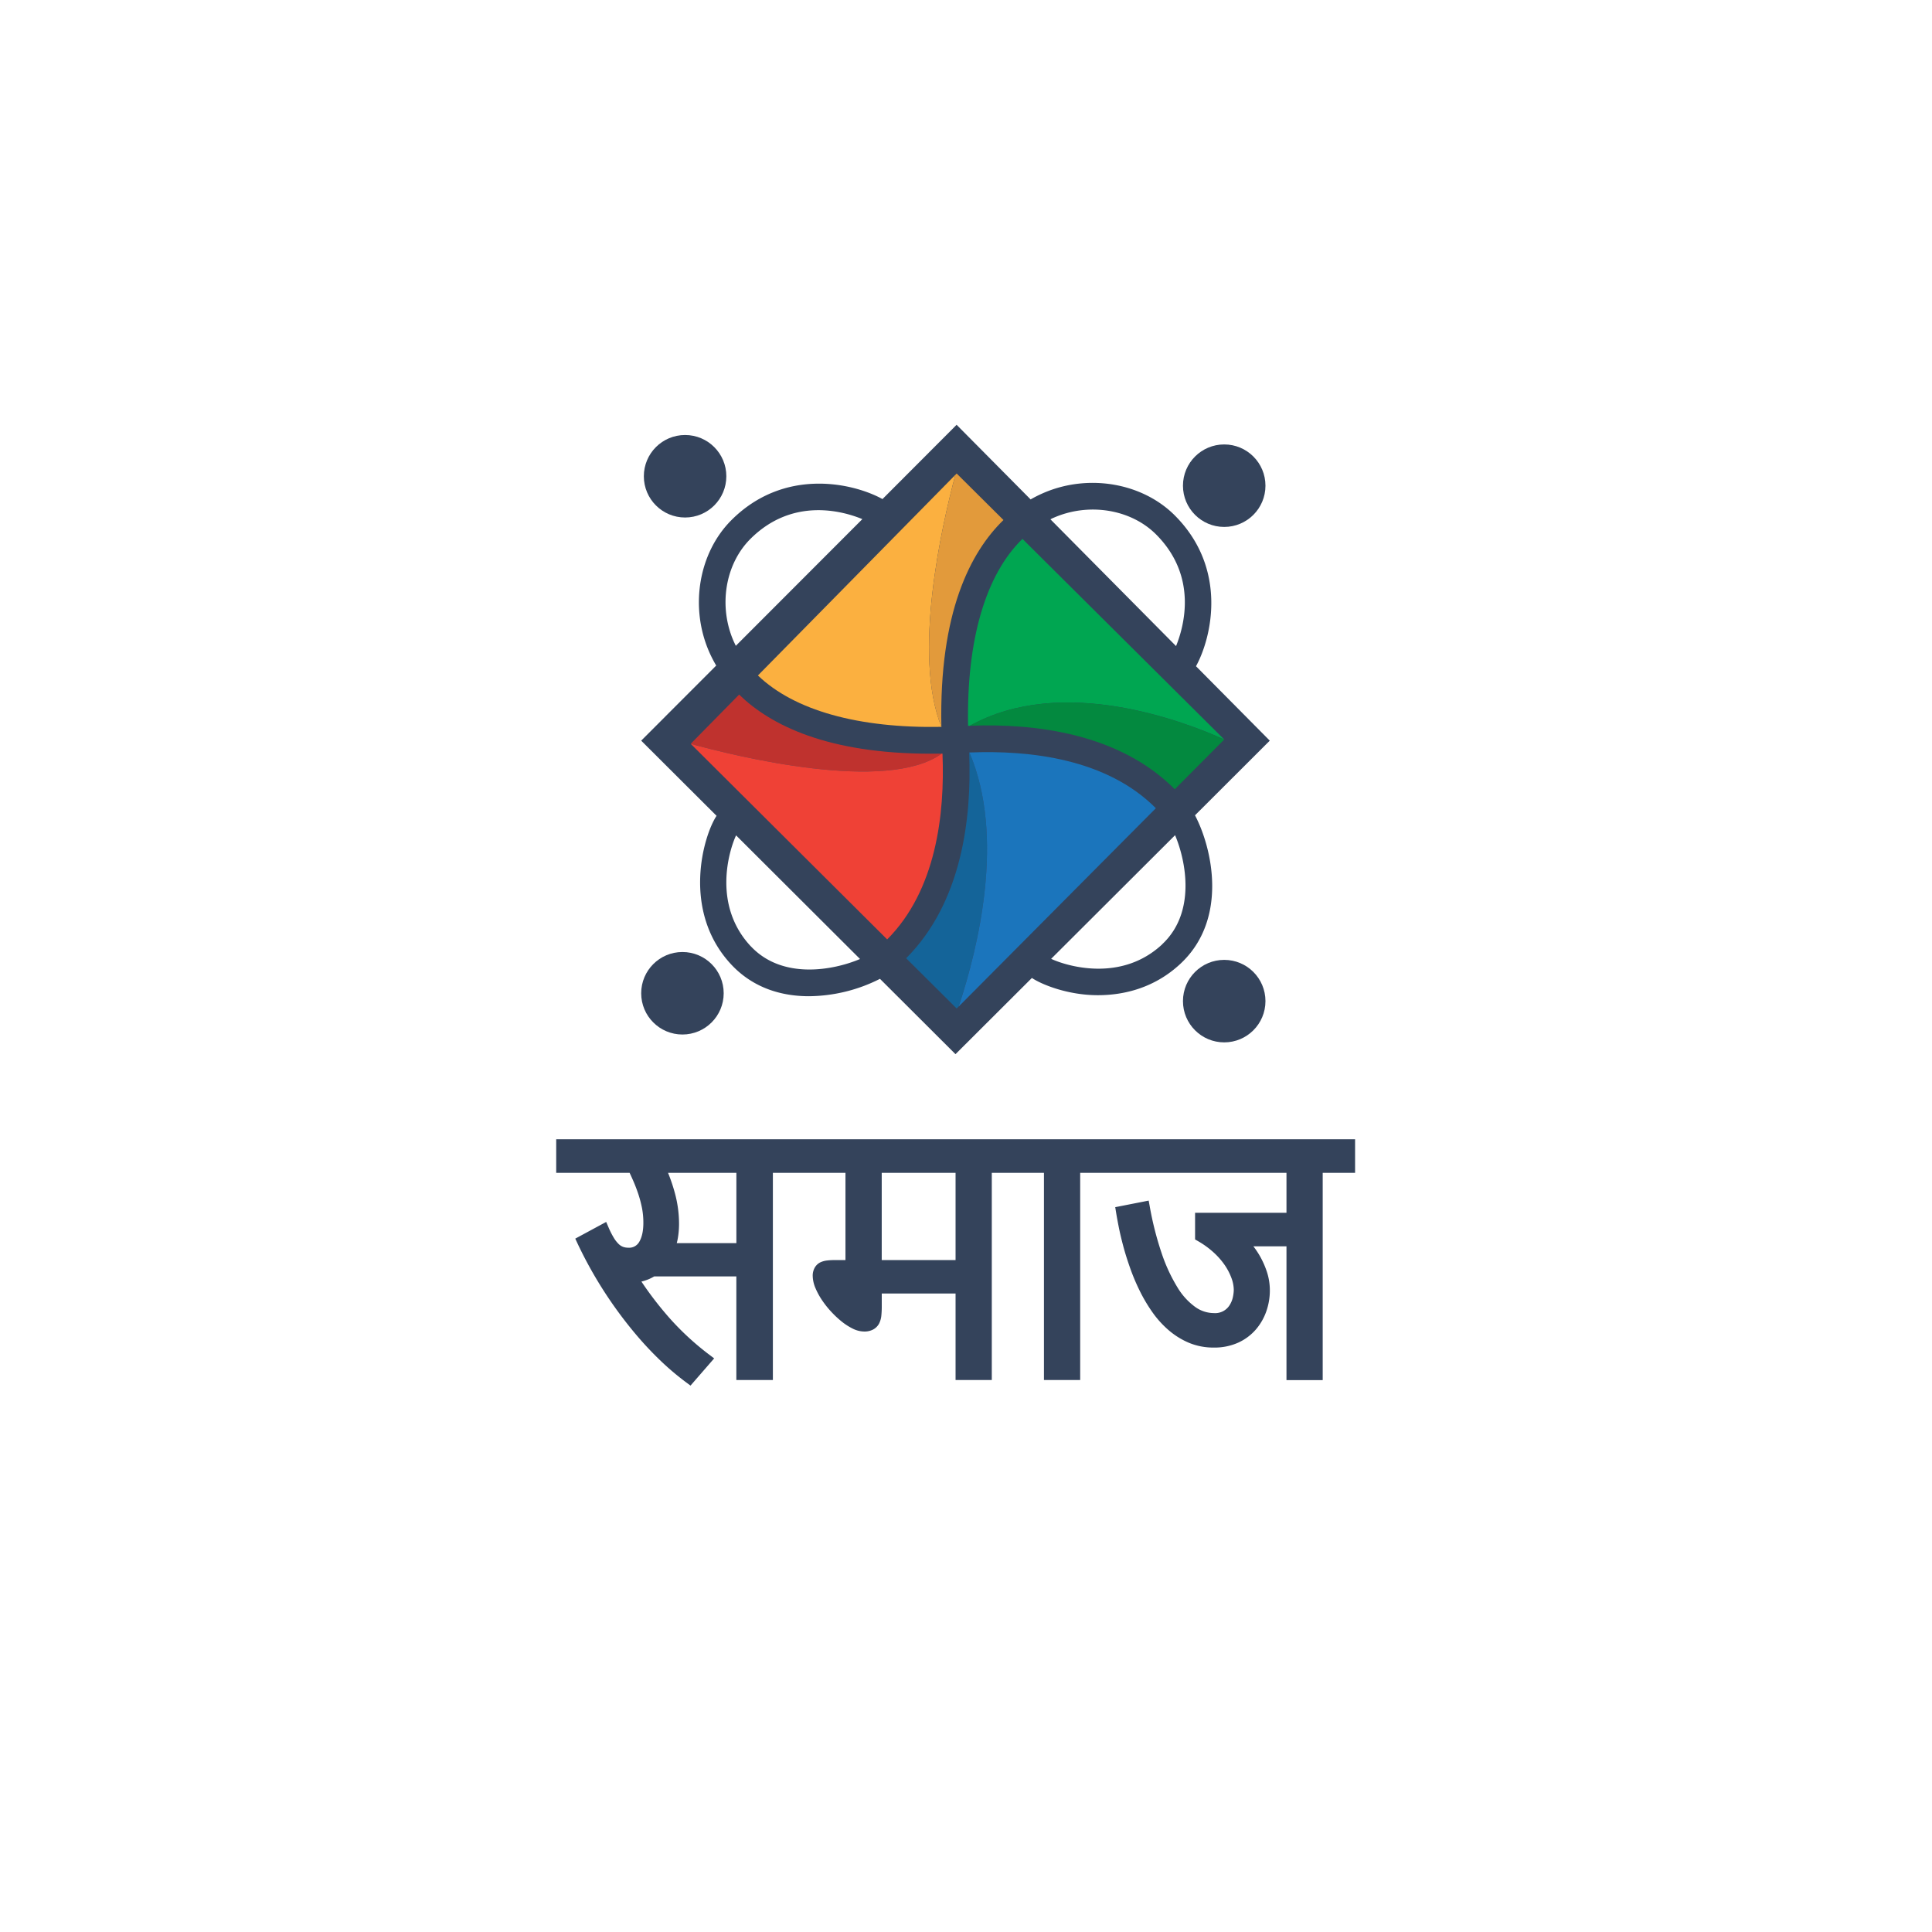 <svg xmlns="http://www.w3.org/2000/svg" viewBox="0 0 1000 1000"><path d="M657.23,383.36l-38.18-38.52c8.24-15.06,16.49-50.62-11-78.08-17-17-45.07-21.68-68.31-11.44a65.42,65.42,0,0,0-6.3,3.18l-38.3-38.63L456.69,258.4l.05-.1c-15-8.25-50.66-16.58-78.17,10.93-17,17-21.68,45.06-11.44,68.31a65.15,65.15,0,0,0,3.58,6.95l-38.83,38.87,41.29,41.18-2.28-2.27c-6.78,10.17-18.35,49.22,7.64,77,11.46,12.24,26.18,16.37,40.16,16.37a82.64,82.64,0,0,0,36.78-9l39.09,39,42.19-42.09-2.64,2.64c5.32,3.55,18.88,8.93,34.14,8.92,13.89,0,29.58-3.94,42.8-16.32C636,475.44,627.28,438.6,618.53,422ZM545.34,268c18.15-8,39.92-4.47,53,8.57,21.9,21.9,14.38,48,10.38,57.84l-65-65.6C544.21,268.5,544.77,268.22,545.34,268ZM379.78,332c-8-18.15-4.47-39.93,8.57-53,22.06-22.06,48.42-14.27,58-10.3l-65.5,65.58C380.51,333.52,380.13,332.75,379.78,332Zm8.84,157.82c-19.83-21.18-11.41-49.27-7.63-57.44l64.16,64C431.51,502.18,405,507.26,388.62,489.79Zm213-1.1c-21.27,19.92-49.51,11.33-57.55,7.57l64.15-64C614,446,619,472.37,601.6,488.69Z" style="fill:#34435b"/><circle cx="354.6" cy="246.51" r="21.35" style="fill:#34435b"/><circle cx="353.23" cy="514.11" r="21.35" style="fill:#34435b"/><circle cx="633.65" cy="518.18" r="21.35" style="fill:#34435b"/><circle cx="633.65" cy="251.39" r="21.35" style="fill:#34435b"/><path d="M494.49,245.78,392.3,349.62c18.72,18,51.83,27.4,95,26.6C472.26,339,487.34,272.56,494.49,245.78Z" style="fill:#fbb040"/><path d="M519.39,269.16l-24.22-24.07-.68.69c-7.15,26.78-22.23,93.21-7.23,130.44C486,316.9,502.4,285.64,519.39,269.16Z" style="fill:#e29a3b"/><path d="M633.65,382.75,529.22,278.93c-19,18.42-29,52.27-28.14,96.74l.9,0C549.8,349.05,613.13,373.48,633.65,382.75Z" style="fill:#00a651"/><path d="M502,375.64c34.34-1.31,77.43,4.13,106.06,32.87l25.61-25.75h0C613.13,373.48,549.8,349.05,502,375.64Z" style="fill:#03893f"/><path d="M501.77,389.49h-.13c1.41,34.36-3.89,77.69-32.62,106.5l26.15,26,1-1C506.4,490.25,520.38,433,501.77,389.49Z" style="fill:#146499"/><path d="M501.77,389.49C520.38,433,506.4,490.25,496.2,521L598.27,418.33C572.9,392.84,533.38,388.2,501.77,389.49Z" style="fill:#1b75bc"/><path d="M487.43,390.07c-1.9,0-3.79.05-5.63.05-53.52,0-83-14.8-99.23-30.61L357.5,385l0,0C380.68,391.38,458.93,410.71,487.43,390.07Z" style="fill:#bf322e"/><path d="M487.43,390.07c-28.5,20.64-106.75,1.31-129.89-5.05L459.2,486.24c25.27-25.34,29.91-64.66,28.63-96.17Z" style="fill:#ef4136"/><path d="M287.89,589.67v17.39h38c.61,1.3,1.25,2.71,1.91,4.21.91,2.09,1.78,4.35,2.58,6.74a61.43,61.43,0,0,1,1.94,7.39A39.78,39.78,0,0,1,333,633c0,4.14-.73,7.46-2.18,9.87a6,6,0,0,1-5.67,2.94,7.74,7.74,0,0,1-2.64-.44,6.6,6.6,0,0,1-2.23-1.41,15.56,15.56,0,0,1-2.51-3.17,42.38,42.38,0,0,1-2.79-5.48l-1.22-2.84-16,8.64,1.13,2.43c1.56,3.31,3.4,7,5.5,10.87s4.49,8,7.12,12.17,5.56,8.5,8.73,12.81,6.61,8.66,10.23,12.86,7.56,8.36,11.68,12.29a139.08,139.08,0,0,0,13.15,11.08l2.11,1.56,12.24-14.08-2.42-1.83a142.06,142.06,0,0,1-20.65-19A178.56,178.56,0,0,1,332,663.34a23.3,23.3,0,0,0,6.59-2.66h42.54v53.61h18.91V607.06h37.57v45.16h-5.78a29.38,29.38,0,0,0-3.8.22,10.9,10.9,0,0,0-3.53,1,6.79,6.79,0,0,0-2.84,2.78,8.35,8.35,0,0,0-1,4.13,16.8,16.8,0,0,0,1.41,6.35,36.68,36.68,0,0,0,3.42,6.28,48.23,48.23,0,0,0,4.7,5.92,50.21,50.21,0,0,0,5.41,5.08,31.16,31.16,0,0,0,5.72,3.69,13.62,13.62,0,0,0,5.87,1.52,9.55,9.55,0,0,0,4.67-1A7.52,7.52,0,0,0,455,685.1a11.55,11.55,0,0,0,1.19-4.23,46.77,46.77,0,0,0,.21-4.68v-6.66H494.6v44.76h18.75V607.06h27V714.29h18.75V607.06H665.88v20.67H618.57v13.8l1.42.82a45.78,45.78,0,0,1,8.12,5.86,38,38,0,0,1,5.83,6.63,30.44,30.44,0,0,1,3.5,6.78,18.15,18.15,0,0,1,1.16,6,19.72,19.72,0,0,1-.46,3.77,12.55,12.55,0,0,1-1.6,4,8.79,8.79,0,0,1-8.28,4.26,16.61,16.61,0,0,1-9.57-3.14,34.08,34.08,0,0,1-9.18-10.07A85.54,85.54,0,0,1,601.38,649a166,166,0,0,1-6.31-24.75l-.52-2.82-17.31,3.4.44,2.7c.32,2,.78,4.52,1.37,7.51s1.39,6.37,2.36,10,2.16,7.39,3.54,11.29A106.8,106.8,0,0,0,589.86,668a82.64,82.64,0,0,0,6.48,11,51.15,51.15,0,0,0,8.41,9.38A40,40,0,0,0,615.32,695a33,33,0,0,0,12.94,2.5,29.88,29.88,0,0,0,12.7-2.58,26.75,26.75,0,0,0,9.13-6.84,29.28,29.28,0,0,0,5.39-9.45,32.54,32.54,0,0,0,1.79-10.53,30.88,30.88,0,0,0-1.59-10,45.74,45.74,0,0,0-3.58-8,44.05,44.05,0,0,0-3.35-5h17.13v69.25h18.75V607.06h16.76V589.67ZM494.6,607.06v45.16H456.38V607.06ZM349.47,618.12a89.1,89.1,0,0,0-3.69-11.06h35.37v36.38H350.29a29.16,29.16,0,0,0,.63-3,44.25,44.25,0,0,0,.55-7A60.73,60.73,0,0,0,349.47,618.12Z" style="fill:#34435b"/></svg>